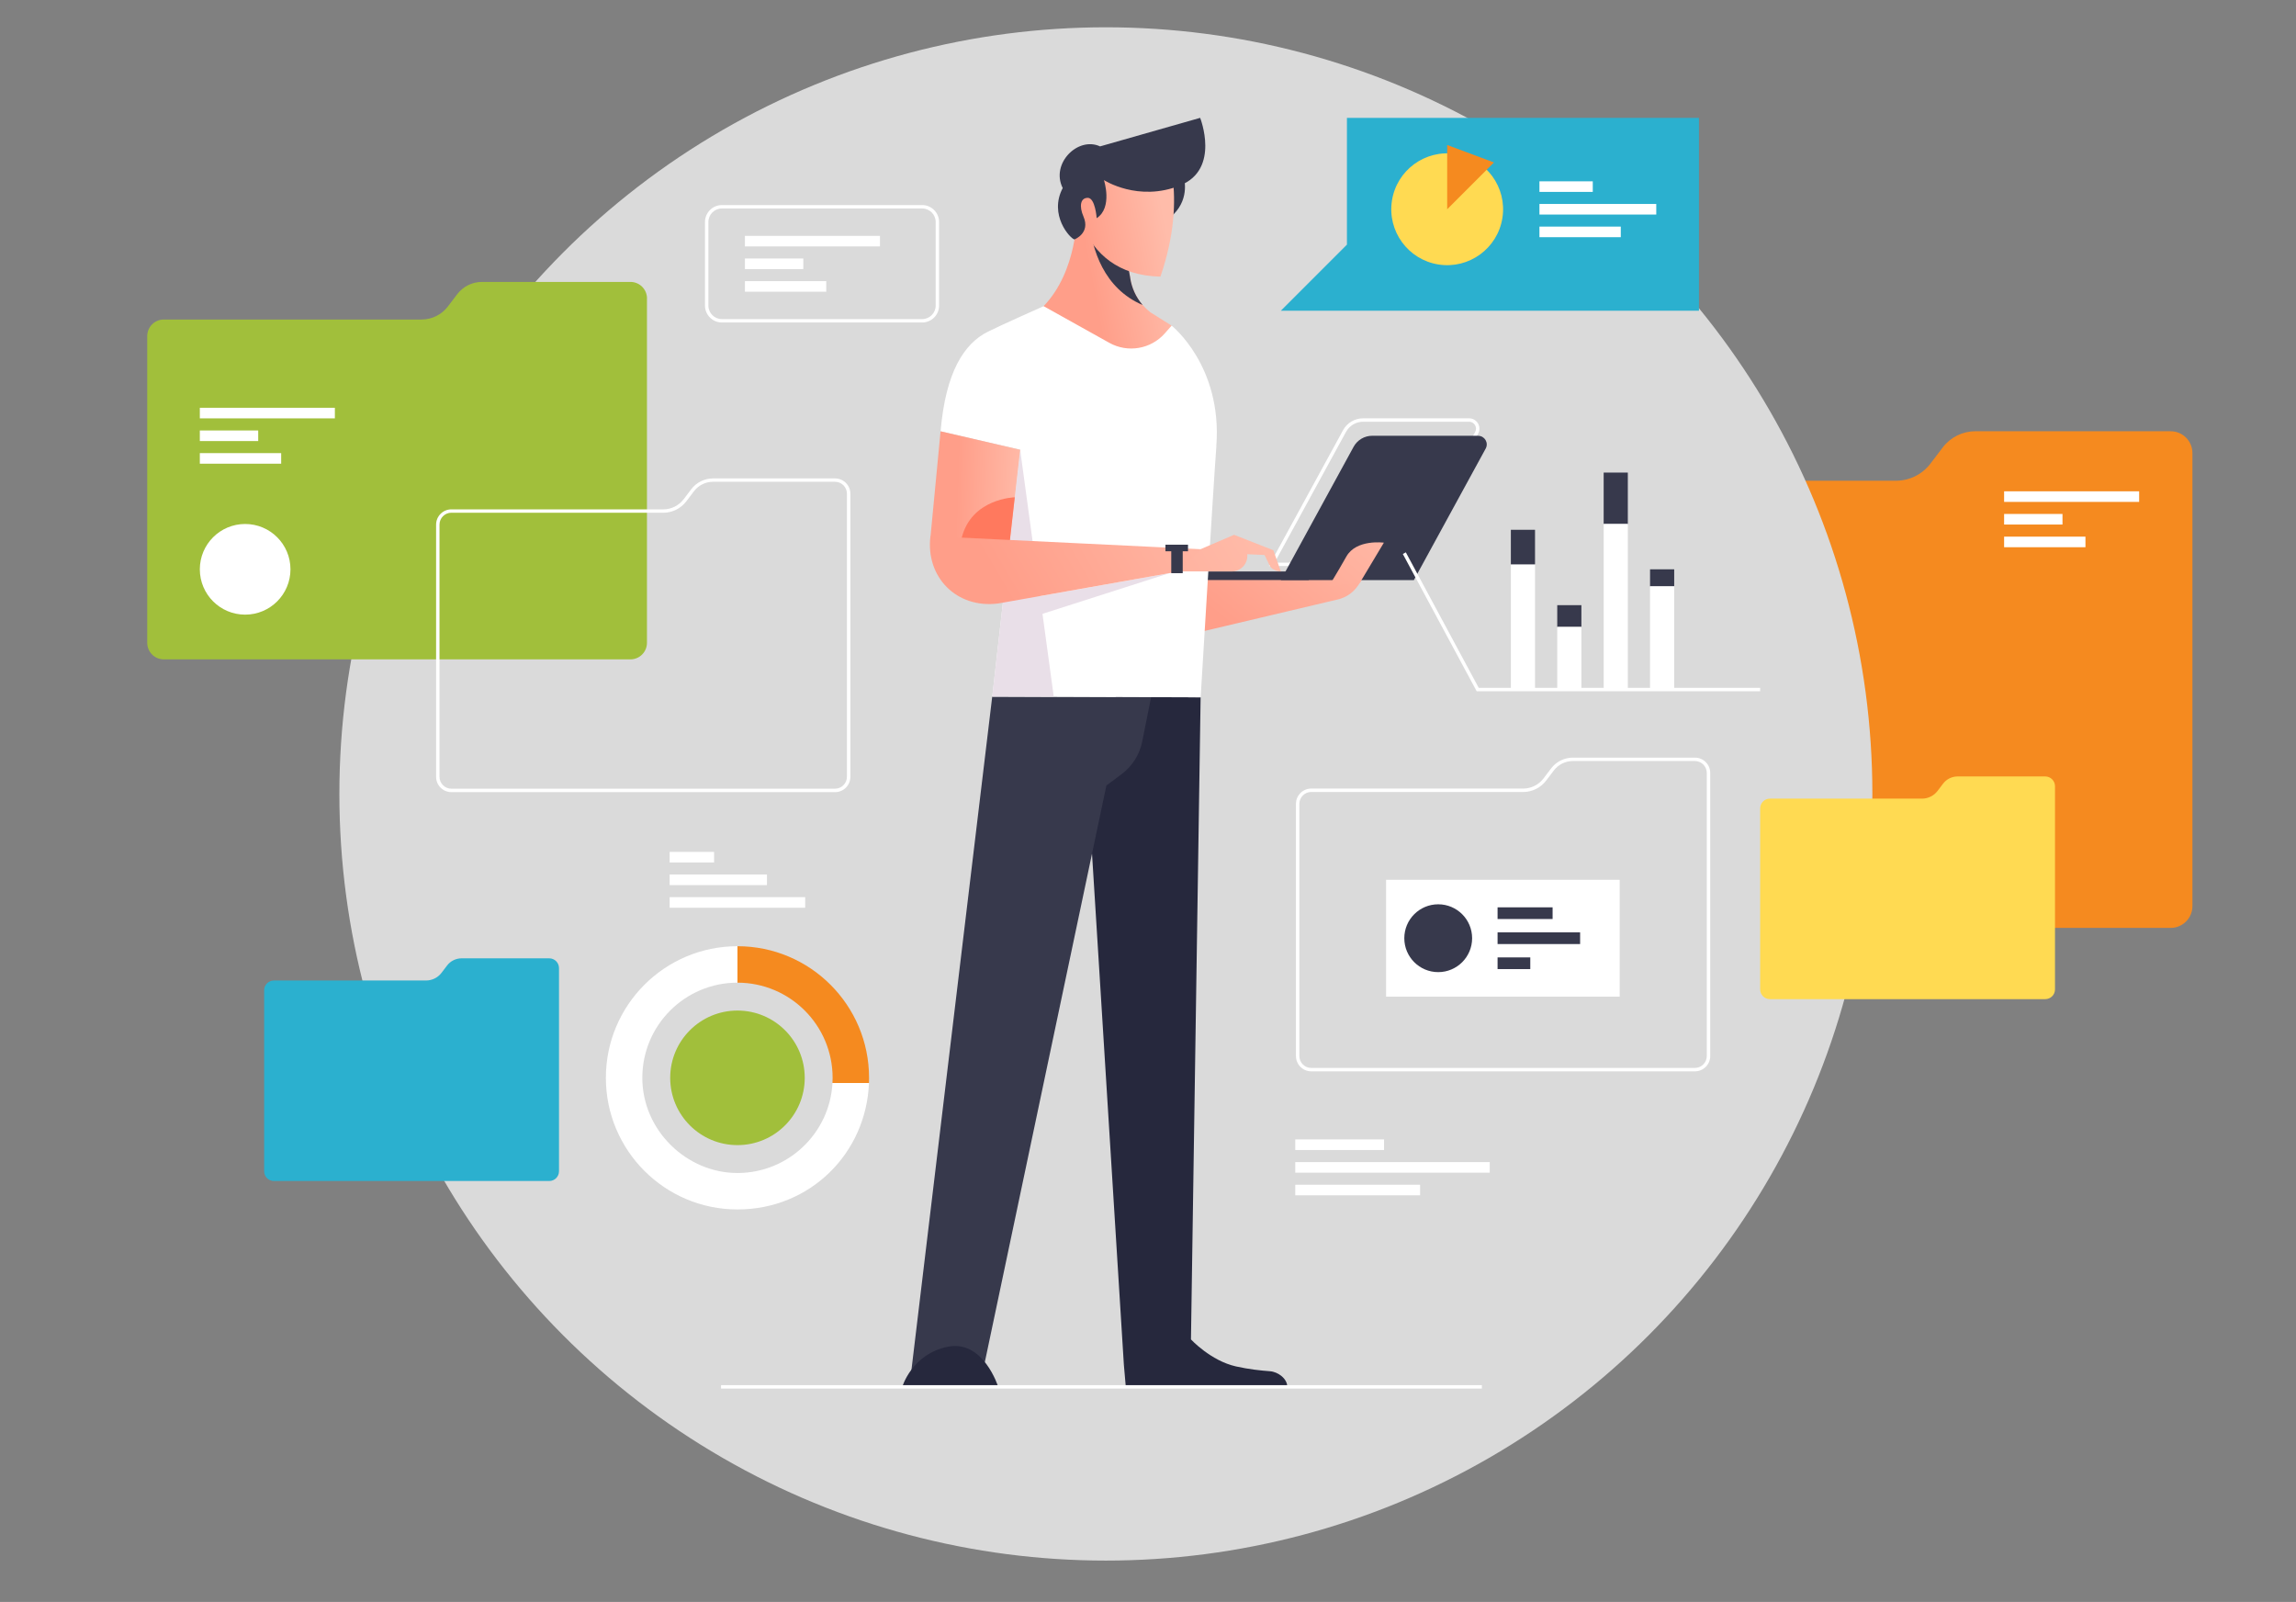 <?xml version="1.0" encoding="UTF-8"?>
<svg id="Layer_1" data-name="Layer 1" xmlns="http://www.w3.org/2000/svg" xmlns:xlink="http://www.w3.org/1999/xlink" viewBox="0 0 499.01 348.09">
  <rect x="0" y="0" width="499.01" height="348.09" fill="#808080" stroke="none"/>
  <defs>
    <style>
      .cls-1 {
        fill: #dadada;
      }

      .cls-1, .cls-2, .cls-3, .cls-4, .cls-5, .cls-6, .cls-7, .cls-8, .cls-9, .cls-10, .cls-11, .cls-12, .cls-13, .cls-14, .cls-15, .cls-16, .cls-17 {
        stroke-width: 0px;
      }

      .cls-2 {
        fill: #e9dfe8;
      }

      .cls-3 {
        fill: #ffda52;
      }

      .cls-4 {
        fill: url(#linear-gradient);
      }

      .cls-5 {
        fill: #f58a1f;
      }

      .cls-6 {
        fill: #ff795e;
      }

      .cls-7 {
        fill: #37394c;
      }

      .cls-8 {
        fill: #a1bf3b;
      }

      .cls-9 {
        fill: #26283d;
      }

      .cls-10 {
        fill: url(#linear-gradient-4);
      }

      .cls-11 {
        fill: url(#linear-gradient-2);
      }

      .cls-12 {
        fill: url(#linear-gradient-3);
      }

      .cls-13 {
        fill: url(#linear-gradient-7);
      }

      .cls-14 {
        fill: url(#linear-gradient-5);
      }

      .cls-15 {
        fill: url(#linear-gradient-6);
      }

      .cls-16 {
        fill: #2bb0cf;
      }

      .cls-17 {
        fill: #fff;
      }
    </style>
    <linearGradient id="linear-gradient" x1="242.5" y1="124.29" x2="270.03" y2="92.9" gradientTransform="translate(14.06 14.97) rotate(-2.03)" gradientUnits="userSpaceOnUse">
      <stop offset="0" stop-color="#ff9e89"/>
      <stop offset="1" stop-color="#ffbcaa"/>
    </linearGradient>
    <linearGradient id="linear-gradient-2" x1="238.04" y1="65.05" x2="255.76" y2="61.69" gradientTransform="matrix(1,0,0,1,0,0)" xlink:href="#linear-gradient"/>
    <linearGradient id="linear-gradient-3" x1="234.89" y1="48.43" x2="252.61" y2="45.07" gradientTransform="matrix(1,0,0,1,0,0)" xlink:href="#linear-gradient"/>
    <linearGradient id="linear-gradient-4" x1="208.04" y1="105.55" x2="223.24" y2="106" gradientTransform="matrix(1,0,0,1,0,0)" xlink:href="#linear-gradient"/>
    <linearGradient id="linear-gradient-5" x1="218.93" y1="151.46" x2="276.72" y2="117.46" gradientTransform="matrix(1,0,0,1,0,0)" xlink:href="#linear-gradient"/>
    <linearGradient id="linear-gradient-6" x1="273.78" y1="146.86" x2="305.42" y2="110.79" gradientTransform="matrix(1,0,0,1,0,0)" xlink:href="#linear-gradient"/>
    <linearGradient id="linear-gradient-7" x1="217.5" y1="127.23" x2="264.45" y2="99.61" gradientTransform="matrix(1,0,0,1,0,0)" xlink:href="#linear-gradient"/>
  </defs>
  <path class="cls-5" d="M476.5,98.45v98.44c0,2.62-2.12,4.74-4.74,4.74h-133.41c-2.62,0-4.74-2.12-4.74-4.74v-87.69c0-2.62,2.12-4.74,4.74-4.74h73.71c2.95,0,5.73-1.38,7.51-3.73l2.67-3.51c1.68-2.21,4.3-3.51,7.07-3.51h42.45c2.62,0,4.74,2.12,4.74,4.74Z"/>
  <circle class="cls-1" cx="240.35" cy="172.52" r="166.59"/>
  <path class="cls-8" d="M140.61,64.85v74.83c0,1.99-1.61,3.6-3.6,3.6H35.6c-1.99,0-3.6-1.61-3.6-3.6v-66.65c0-1.99,1.61-3.6,3.6-3.6h56.03c2.24,0,4.35-1.05,5.71-2.83l2.03-2.67c1.28-1.68,3.27-2.67,5.38-2.67h32.27c1.99,0,3.6,1.61,3.6,3.6Z"/>
  <path class="cls-17" d="M368.36,232.8h-83.37c-1.84,0-3.33-1.49-3.33-3.33v-54.79c0-1.84,1.49-3.33,3.33-3.33h46.06c1.72,0,3.36-.82,4.4-2.18l1.67-2.2c1.11-1.47,2.88-2.34,4.72-2.34h26.53c1.84,0,3.33,1.49,3.33,3.33v61.51c0,1.84-1.49,3.33-3.33,3.33ZM284.99,172.09c-1.43,0-2.59,1.16-2.59,2.59v54.79c0,1.43,1.16,2.59,2.59,2.59h83.37c1.43,0,2.59-1.16,2.59-2.59v-61.51c0-1.43-1.16-2.59-2.59-2.59h-26.53c-1.61,0-3.15.77-4.12,2.05l-1.67,2.2c-1.18,1.55-3.04,2.48-4.99,2.48h-46.06Z"/>
  <path class="cls-17" d="M181.48,172.13h-83.37c-1.84,0-3.33-1.49-3.33-3.33v-54.79c0-1.84,1.49-3.33,3.33-3.33h46.06c1.72,0,3.36-.82,4.4-2.18l1.67-2.2c1.11-1.47,2.88-2.34,4.72-2.34h26.53c1.84,0,3.33,1.49,3.33,3.33v61.51c0,1.84-1.49,3.33-3.33,3.33ZM98.11,111.41c-1.43,0-2.59,1.16-2.59,2.59v54.79c0,1.43,1.16,2.59,2.59,2.59h83.37c1.43,0,2.59-1.16,2.59-2.59v-61.51c0-1.43-1.16-2.59-2.59-2.59h-26.53c-1.61,0-3.15.77-4.12,2.05l-1.67,2.2c-1.18,1.55-3.04,2.48-4.99,2.48h-46.06Z"/>
  <path class="cls-7" d="M257.26,38.43s1.45,4.5-2.2,8.14c-2.98,2.97-4.74-6.9-4.74-6.9l6.94-1.24Z"/>
  <g>
    <path class="cls-17" d="M305.54,123h-29.77l16.12-29.51c.87-1.6,2.55-2.59,4.37-2.59h23.03c.8,0,1.52.41,1.93,1.1.41.69.42,1.52.04,2.22l-15.72,28.78ZM277.02,122.26h28.08l15.51-28.39c.26-.47.25-1.03-.03-1.49-.27-.46-.76-.74-1.29-.74h-23.03c-1.55,0-2.98.85-3.72,2.21l-15.52,28.41Z"/>
    <polygon class="cls-9" points="260.94 151.53 258.76 296.56 244.26 296.56 236.13 166.11 242.53 151.36 260.94 151.53"/>
    <path class="cls-7" d="M215.65,151.36l-17.68,147.33,15.95-2.13,26.54-125.87,3.31-2.47c2.31-1.72,3.9-4.24,4.47-7.06l1.94-9.67-34.53-.13Z"/>
    <path class="cls-4" d="M295.19,127.18c-1.09,1.65-2.8,2.78-4.74,3.15l-43.19,10.21c-8.48,1.5-15.88-5.86-14.42-14.35l.03-.15,19.4-.69,43.97.25-1.04,1.57Z"/>
    <path class="cls-11" d="M254.64,70.76l-4.66-2.93c-2.37-1.86-3.93-4.56-4.35-7.53l-1.74-9.41-9.85-4.32s.22,12.21-7.22,19.96c-4.19,4.37,17.69,16.54,17.69,16.54l8.58-2.55,1.55-9.77Z"/>
    <path class="cls-7" d="M321.27,94.69h-23.03c-1.69,0-3.24.92-4.05,2.4l-15.82,28.96h28.92l15.61-28.58c.68-1.25-.22-2.77-1.64-2.77Z"/>
    <rect class="cls-7" x="259.75" y="124.18" width="24.71" height="1.86"/>
    <path class="cls-17" d="M264.36,96.89c1.31-17.44-9.72-26.13-9.72-26.13l-1.48,1.68c-3.03,3.43-8.05,4.29-12.05,2.06l-14.29-7.97s-9.16,4.07-12.14,5.56c-5.14,2.57-9.17,8.78-10.25,21.63l17.3,4.01-6.07,53.63,45.29.17s2.73-45.47,3.42-54.64Z"/>
    <polygon class="cls-2" points="221.72 97.73 229.02 151.36 215.65 151.36 221.72 97.73"/>
    <path class="cls-7" d="M245.63,60.3l-1.74-9.41-7.18-3.15c.54,6.47,3.24,14.97,11.62,18.53-1.45-1.68-2.39-3.75-2.71-5.97Z"/>
    <path class="cls-12" d="M233.23,33.78c-.95,6.51.25,25.95,18.98,26.33,6.3-18.33.58-29.27.58-29.27l-19.56,2.94Z"/>
    <polygon class="cls-10" points="204.42 93.72 202.23 116.65 219.47 117.6 221.72 97.73 204.42 93.72"/>
    <path class="cls-14" d="M276.76,119.57l-8.55-3.36-9.11,3.91-2.05,1.76-.85,2.29h11.51c2.01,0,3.58-1.74,3.37-3.74h0s3.74.17,3.74.17c0,0,.45.81,1.08,2.19.63,1.38,2.47,1.38,2.47,1.38l-1.62-4.61Z"/>
    <path class="cls-7" d="M233.53,52.03c-.95-.19-5.64-5.33-2.56-11.17-2.67-5.29,3.28-11.28,8.12-9.05l21.75-6.2s4.42,11.14-4.32,14.67c-9.14,3.7-16.59-1.15-16.59-1.15,0,0,1.96,5.97-1.58,8.28,0,0-.3-4.41-1.93-4.42-1.63,0-1.9,1.85-.94,4.06,1.57,3.63-1.95,4.97-1.95,4.97Z"/>
    <path class="cls-6" d="M220.55,108.06s-9.51.21-11.58,8.99l10.5.56,1.08-9.54Z"/>
    <path class="cls-15" d="M295.55,126.64l5.22-8.72s-5.99-.82-8.15,3.01c-2.16,3.83-3.83,6.47-3.83,6.47l6.76-.76Z"/>
    <path class="cls-9" d="M196.1,301.36s2.06-7.1,9.85-8.71,11,8.71,11,8.71h-20.85Z"/>
    <path class="cls-9" d="M248.54,292.48l10.3-1.43s4.29,4.64,9.79,5.87c2.76.62,5.4.9,7.35,1.04,1.79.12,3.8,1.61,3.8,3.4h-35.1l-.42-4.8,4.28-4.08Z"/>
    <polygon class="cls-2" points="223.22 134.46 254.18 124.54 224.96 129.72 223.22 134.46"/>
    <path class="cls-13" d="M256.21,124.18l-39.25,6.95c-9.09,1.18-15.83-5.78-14.74-14.63l58.73,2.84-4.74,4.84Z"/>
  </g>
  <rect class="cls-17" x="156.71" y="300.99" width="165.36" height=".74"/>
  <polygon class="cls-17" points="382.55 150.21 320.94 150.21 304.89 120.38 305.54 120.02 321.38 149.46 382.55 149.46 382.55 150.21"/>
  <path class="cls-17" d="M180.93,235.33c-.58,10.9-9.61,19.56-20.65,19.56s-20.68-9.26-20.68-20.68,9.26-20.68,20.68-20.68h0v-7.92h0c-15.8,0-28.6,12.81-28.6,28.6s12.81,28.6,28.6,28.6,27.99-12.2,28.58-27.48h-7.93Z"/>
  <path class="cls-5" d="M160.28,205.61v7.92c11.42,0,20.68,9.26,20.68,20.68,0,.38-.01.75-.03,1.12h7.93c.01-.37.02-.75.02-1.12,0-15.8-12.81-28.6-28.6-28.6Z"/>
  <g>
    <rect class="cls-17" x="145.54" y="185.11" width="9.66" height="2.3"/>
    <rect class="cls-17" x="145.54" y="190.03" width="21.15" height="2.3"/>
    <rect class="cls-17" x="145.54" y="194.95" width="29.46" height="2.3"/>
  </g>
  <g>
    <rect class="cls-17" x="281.51" y="247.59" width="19.3" height="2.3"/>
    <rect class="cls-17" x="281.51" y="252.52" width="42.27" height="2.3"/>
    <rect class="cls-17" x="281.51" y="257.44" width="27.13" height="2.3"/>
  </g>
  <circle class="cls-8" cx="160.28" cy="234.21" r="14.62"/>
  <rect class="cls-17" x="328.37" y="122.63" width="5.25" height="27.21"/>
  <rect class="cls-7" x="328.37" y="115.12" width="5.25" height="7.51"/>
  <rect class="cls-7" x="338.45" y="131.5" width="5.25" height="4.73"/>
  <rect class="cls-7" x="348.54" y="102.69" width="5.25" height="11.17"/>
  <rect class="cls-7" x="358.62" y="123.71" width="5.25" height="3.7"/>
  <rect class="cls-17" x="338.45" y="136.23" width="5.25" height="13.6"/>
  <rect class="cls-17" x="348.54" y="113.86" width="5.25" height="35.98"/>
  <rect class="cls-17" x="358.62" y="127.41" width="5.25" height="22.43"/>
  <rect class="cls-17" x="301.25" y="191.18" width="50.77" height="25.39"/>
  <g>
    <rect class="cls-7" x="325.48" y="197.16" width="11.96" height="2.54"/>
    <rect class="cls-7" x="325.48" y="202.6" width="17.94" height="2.54"/>
    <rect class="cls-7" x="325.48" y="208.04" width="7.11" height="2.54"/>
  </g>
  <circle class="cls-7" cx="312.58" cy="203.87" r="7.37"/>
  <polygon class="cls-16" points="292.74 25.62 292.74 53.16 278.38 67.52 292.74 67.52 296.24 67.52 369.25 67.52 369.25 25.62 292.74 25.62"/>
  <g>
    <rect class="cls-17" x="334.58" y="39.4" width="11.59" height="2.3"/>
    <rect class="cls-17" x="334.58" y="44.32" width="25.39" height="2.3"/>
    <rect class="cls-17" x="334.58" y="49.24" width="17.68" height="2.3"/>
  </g>
  <g>
    <rect class="cls-17" x="161.9" y="51.25" width="29.35" height="2.3"/>
    <rect class="cls-17" x="161.9" y="56.17" width="12.69" height="2.3"/>
    <rect class="cls-17" x="161.9" y="61.09" width="17.68" height="2.3"/>
  </g>
  <g>
    <rect class="cls-17" x="435.57" y="106.76" width="29.35" height="2.3"/>
    <rect class="cls-17" x="435.57" y="111.68" width="12.69" height="2.3"/>
    <rect class="cls-17" x="435.57" y="116.61" width="17.68" height="2.3"/>
  </g>
  <g>
    <rect class="cls-17" x="43.43" y="88.61" width="29.35" height="2.3"/>
    <rect class="cls-17" x="43.43" y="93.54" width="12.69" height="2.3"/>
    <rect class="cls-17" x="43.43" y="98.46" width="17.68" height="2.3"/>
  </g>
  <circle class="cls-3" cx="314.53" cy="45.47" r="12.15" transform="translate(221.21 349.26) rotate(-81.15)"/>
  <circle class="cls-17" cx="53.28" cy="123.71" r="9.85"/>
  <polygon class="cls-5" points="314.53 31.51 314.53 45.47 324.7 35.3 314.53 31.51"/>
  <path class="cls-3" d="M446.63,170.84v44.15c0,1.17-.95,2.12-2.12,2.12h-59.84c-1.17,0-2.12-.95-2.12-2.12v-39.33c0-1.17.95-2.12,2.12-2.12h33.06c1.32,0,2.57-.62,3.37-1.67l1.2-1.58c.75-.99,1.93-1.57,3.17-1.57h19.04c1.17,0,2.12.95,2.12,2.12Z"/>
  <path class="cls-16" d="M121.49,210.36v44.15c0,1.17-.95,2.12-2.12,2.12h-59.84c-1.17,0-2.12-.95-2.12-2.12v-39.33c0-1.17.95-2.12,2.12-2.12h33.06c1.32,0,2.57-.62,3.37-1.67l1.2-1.58c.75-.99,1.93-1.57,3.17-1.57h19.04c1.17,0,2.12.95,2.12,2.12Z"/>
  <path class="cls-17" d="M200.42,70.08h-43.52c-2.03,0-3.68-1.65-3.68-3.68v-18.16c0-2.03,1.65-3.68,3.68-3.68h43.52c2.03,0,3.68,1.65,3.68,3.68v18.16c0,2.03-1.65,3.68-3.68,3.68ZM156.9,45.3c-1.62,0-2.94,1.32-2.94,2.94v18.16c0,1.62,1.32,2.94,2.94,2.94h43.52c1.62,0,2.94-1.32,2.94-2.94v-18.16c0-1.62-1.32-2.94-2.94-2.94h-43.52Z"/>
  <rect class="cls-7" x="254.56" y="118.8" width="2.49" height="5.75"/>
  <rect class="cls-7" x="253.3" y="118.36" width="4.9" height="1.43"/>
</svg>